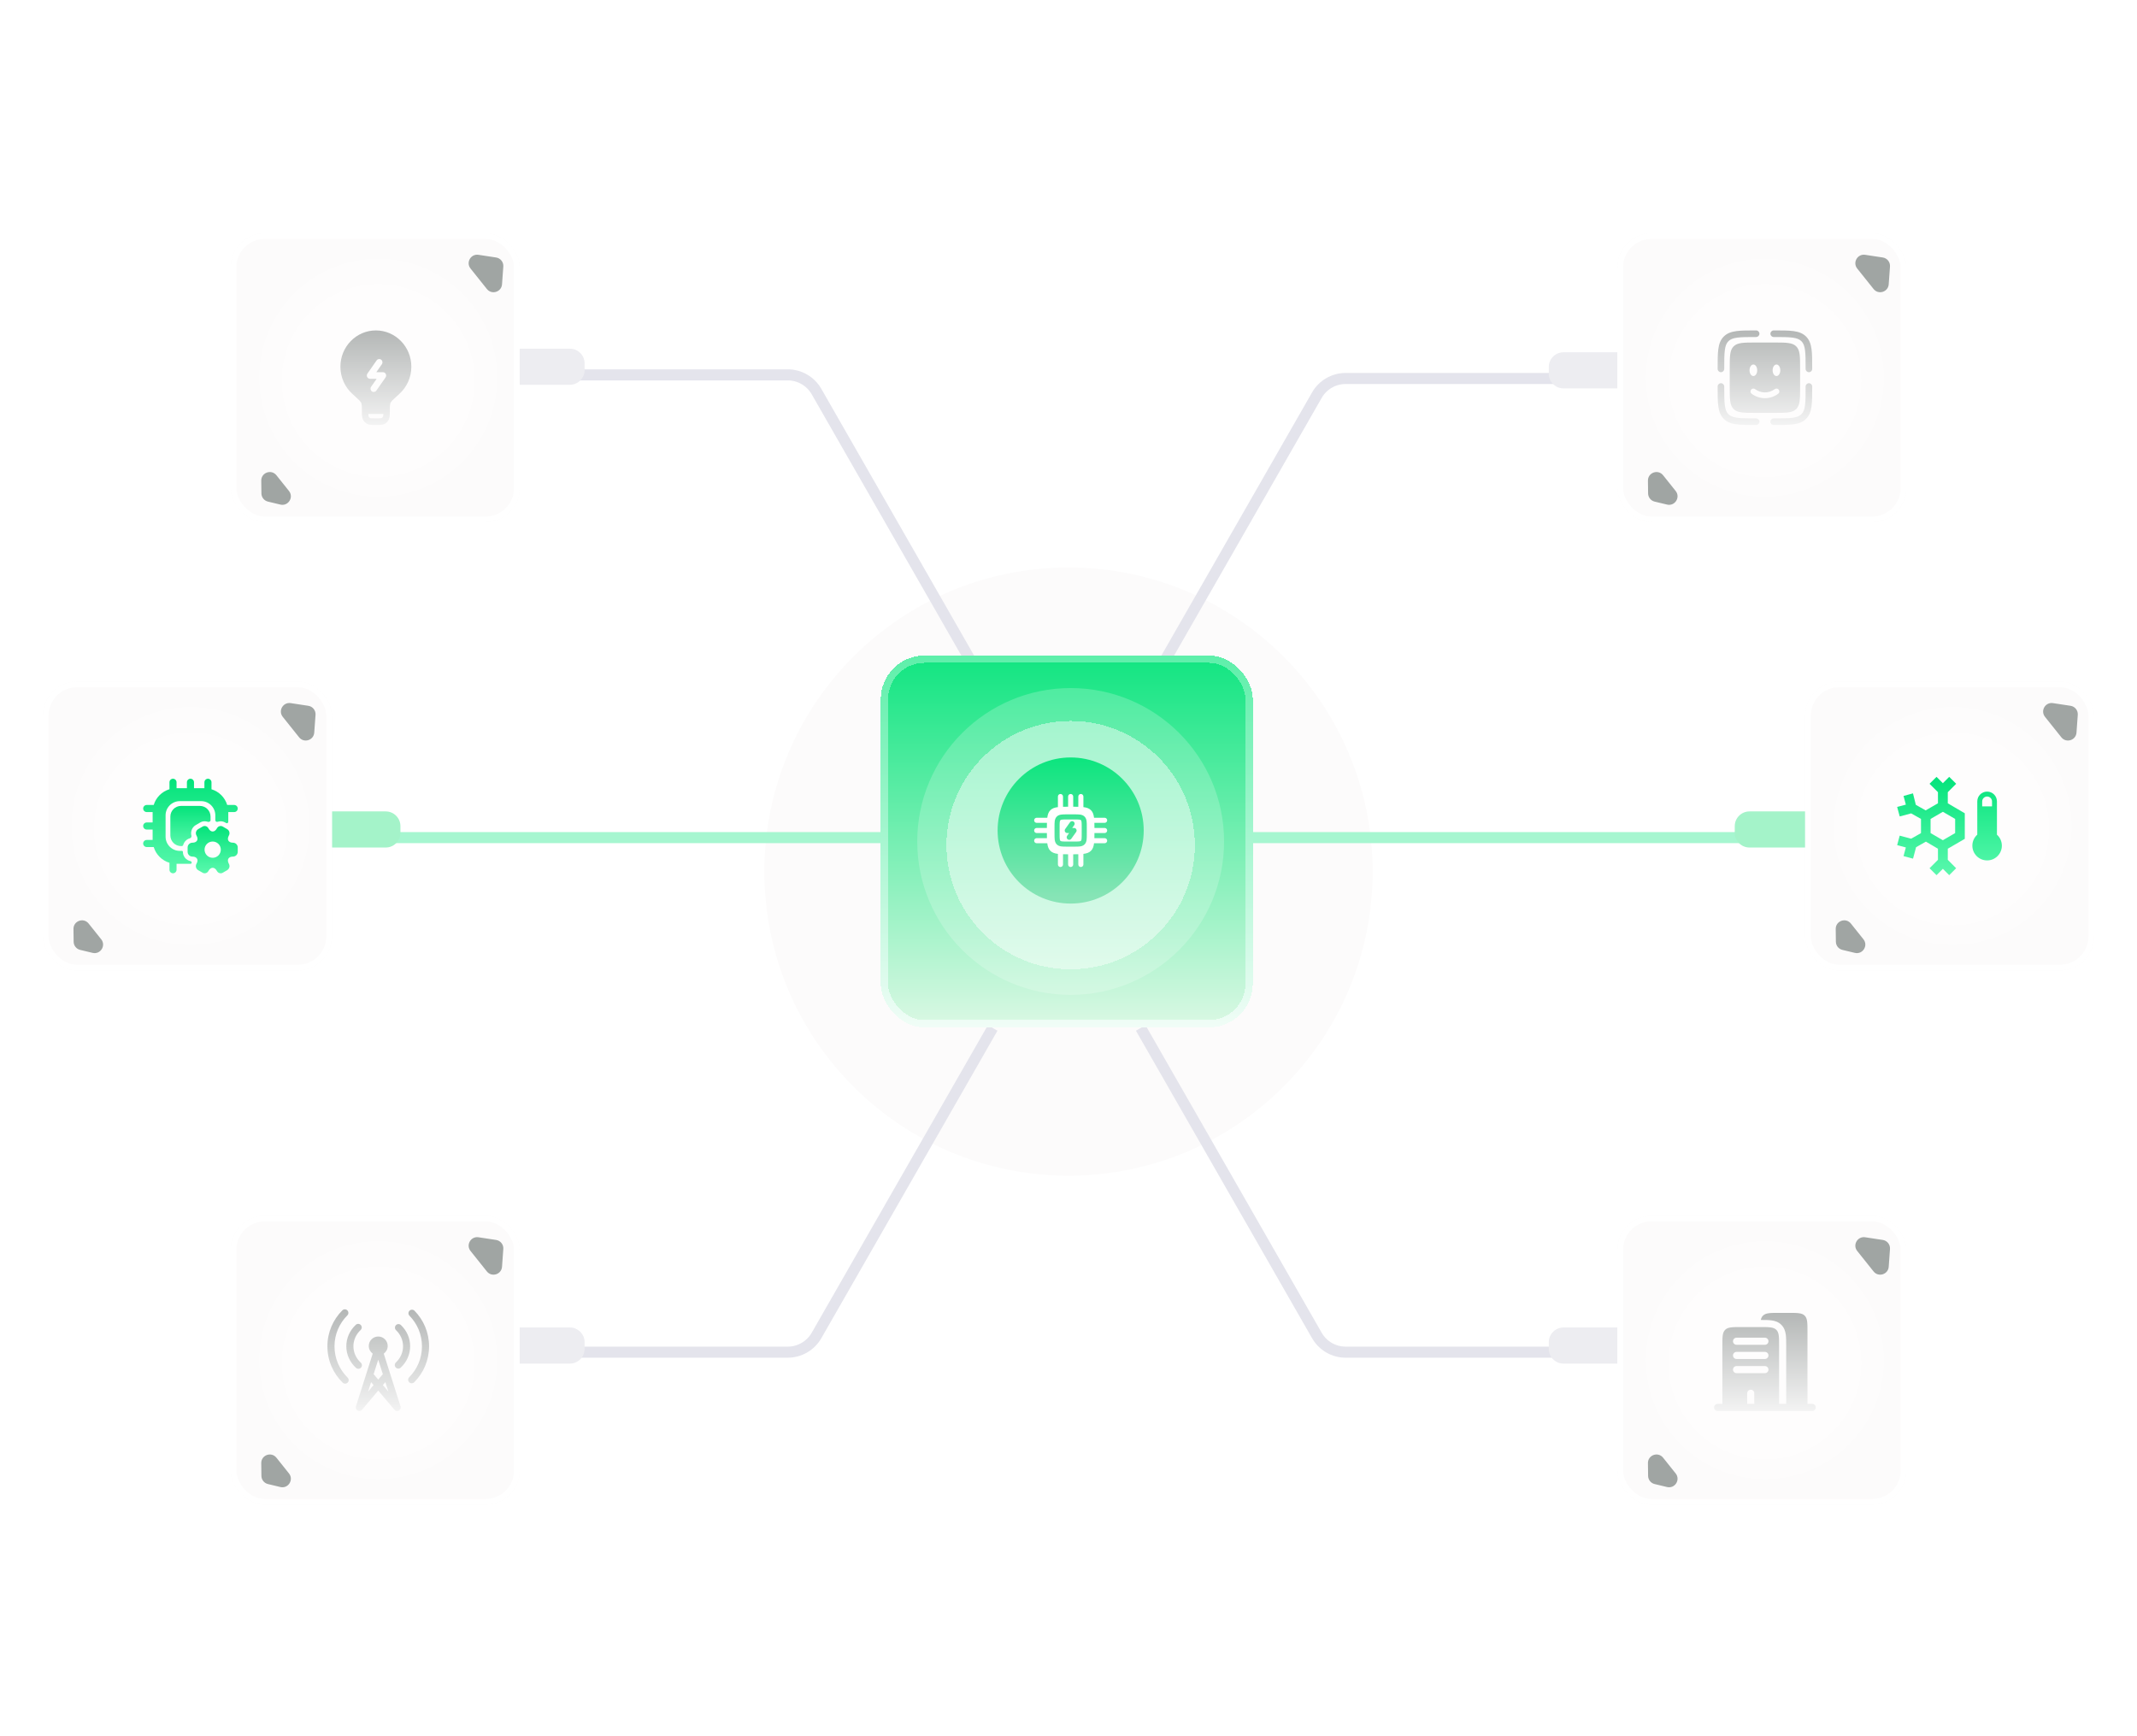 <svg width="448" height="364" viewBox="0 0 448 364" fill="none" xmlns="http://www.w3.org/2000/svg">
<g clip-path="url(#clip0_4175_4135)">
<rect width="448" height="364" fill="white"/>
<g filter="url(#filter0_di_4175_4135)">
<circle cx="224" cy="181.906" r="224" fill="white"/>
</g>
<g filter="url(#filter1_di_4175_4135)">
<circle cx="224" cy="181.906" r="174.892" fill="white"/>
</g>
<g filter="url(#filter2_di_4175_4135)">
<circle cx="224" cy="181.907" r="124.062" fill="white"/>
</g>
<g filter="url(#filter3_di_4175_4135)">
<circle cx="224" cy="181.906" r="63.754" fill="#FCFBFB"/>
</g>
<path d="M120.819 78.592L144.994 78.592L165.138 78.592C167.632 78.592 169.935 79.927 171.174 82.091L208.102 146.565" stroke="#E4E4EC" stroke-width="2.319"/>
<g filter="url(#filter4_di_4175_4135)">
<path d="M107.415 74.647H119.465C121.172 74.647 122.556 76.031 122.556 77.738V79.125C122.556 80.833 121.172 82.217 119.465 82.217H107.415V74.647Z" fill="#EDEDF1"/>
</g>
<path d="M82.209 175.607L106.385 175.607L130.561 175.607L185.769 175.607" stroke="#A6F6D0" stroke-width="2.319"/>
<g filter="url(#filter5_di_4175_4135)">
<path d="M68.806 171.66H80.856C82.563 171.66 83.947 173.044 83.947 174.752V176.139C83.947 177.846 82.563 179.231 80.856 179.231H68.806V171.66Z" fill="#A4F3C9"/>
</g>
<path d="M365.412 175.607L341.237 175.607L317.061 175.607L261.852 175.607" stroke="#A6F6D0" stroke-width="2.319"/>
<g filter="url(#filter6_di_4175_4135)">
<path d="M378.815 171.66H366.766C365.058 171.66 363.674 173.044 363.674 174.752V176.139C363.674 177.846 365.058 179.231 366.766 179.231H378.815V171.66Z" fill="#A4F3C9"/>
</g>
<path d="M120.819 283.484L144.994 283.484L165.138 283.484C167.632 283.484 169.935 282.149 171.174 279.985L208.102 215.511" stroke="#E4E4EC" stroke-width="2.319"/>
<g filter="url(#filter7_di_4175_4135)">
<path d="M107.415 287.43H119.465C121.172 287.43 122.556 286.046 122.556 284.338V282.951C122.556 281.243 121.172 279.859 119.465 279.859H107.415V287.43Z" fill="#EDEDF1"/>
</g>
<path d="M326.425 79.348L302.249 79.348L282.105 79.348C279.611 79.348 277.308 80.683 276.069 82.847L239.141 147.321" stroke="#E4E4EC" stroke-width="2.319"/>
<g filter="url(#filter8_di_4175_4135)">
<path d="M339.827 75.402H327.778C326.071 75.402 324.687 76.787 324.687 78.494V79.881C324.687 81.589 326.071 82.973 327.778 82.973H339.827V75.402Z" fill="#EDEDF1"/>
</g>
<path d="M326.425 283.484L302.249 283.484L282.105 283.484C279.611 283.484 277.308 282.149 276.069 279.985L239.141 215.511" stroke="#E4E4EC" stroke-width="2.319"/>
<g filter="url(#filter9_di_4175_4135)">
<path d="M339.827 287.43H327.778C326.071 287.43 324.687 286.046 324.687 284.338V282.951C324.687 281.243 326.071 279.859 327.778 279.859H339.827V287.43Z" fill="#EDEDF1"/>
</g>
<g filter="url(#filter10_di_4175_4135)">
<g clip-path="url(#clip1_4175_4135)">
<rect x="48.366" y="48.906" width="60.587" height="60.563" rx="7.137" fill="#FCFBFB"/>
<circle cx="79.294" cy="79.189" r="24.98" fill="white" fill-opacity="0.2"/>
<g filter="url(#filter11_di_4175_4135)">
<circle cx="79.293" cy="79.189" r="20.222" fill="white" fill-opacity="0.44" shape-rendering="crispEdges"/>
</g>
<path fill-rule="evenodd" clip-rule="evenodd" d="M78.798 69.275C74.692 69.275 71.363 72.681 71.363 76.883C71.363 79.135 72.321 81.16 73.84 82.552C74.346 83.016 74.721 83.359 74.987 83.609C75.12 83.734 75.222 83.831 75.297 83.906C75.334 83.943 75.363 83.972 75.384 83.995C75.395 84.007 75.403 84.015 75.408 84.022C75.414 84.028 75.417 84.032 75.417 84.032C75.651 84.328 75.702 84.404 75.732 84.473C75.762 84.543 75.784 84.632 75.843 85.008C75.867 85.157 75.869 85.411 75.869 86.104L75.869 86.133C75.869 86.539 75.869 86.889 75.894 87.176C75.921 87.479 75.981 87.78 76.141 88.063C76.319 88.379 76.575 88.641 76.883 88.823C77.159 88.986 77.453 89.047 77.75 89.075C78.03 89.101 78.372 89.101 78.769 89.101H78.827C79.223 89.101 79.565 89.101 79.845 89.075C80.142 89.047 80.436 88.986 80.713 88.823C81.021 88.641 81.277 88.379 81.455 88.063C81.615 87.78 81.674 87.479 81.701 87.176C81.726 86.889 81.726 86.539 81.726 86.133V86.104C81.726 85.411 81.729 85.157 81.752 85.008C81.811 84.632 81.833 84.543 81.863 84.473C81.893 84.404 81.944 84.328 82.179 84.032C82.179 84.032 82.181 84.029 82.187 84.022C82.193 84.015 82.201 84.007 82.211 83.995C82.233 83.972 82.261 83.943 82.299 83.906C82.374 83.831 82.475 83.734 82.608 83.609C82.874 83.359 83.249 83.016 83.755 82.552C85.275 81.16 86.232 79.135 86.232 76.883C86.232 72.681 82.904 69.275 78.798 69.275ZM80.369 86.795H77.226C77.229 86.891 77.234 86.975 77.24 87.051C77.259 87.259 77.29 87.334 77.311 87.372C77.371 87.477 77.456 87.564 77.558 87.625C77.595 87.647 77.669 87.678 77.872 87.697C78.084 87.717 78.364 87.718 78.798 87.718C79.231 87.718 79.511 87.717 79.723 87.697C79.926 87.678 80 87.647 80.037 87.625C80.139 87.564 80.225 87.477 80.284 87.372C80.305 87.334 80.336 87.259 80.355 87.051C80.361 86.975 80.366 86.891 80.369 86.795ZM79.898 75.398C80.202 75.62 80.272 76.052 80.055 76.363L78.888 78.035H80.278C80.531 78.035 80.763 78.18 80.879 78.41C80.995 78.641 80.975 78.918 80.828 79.129L78.897 81.895C78.68 82.206 78.258 82.278 77.954 82.056C77.65 81.834 77.58 81.402 77.797 81.091L78.965 79.418H77.575C77.321 79.418 77.089 79.274 76.974 79.043C76.858 78.813 76.877 78.536 77.025 78.325L78.956 75.559C79.172 75.248 79.595 75.176 79.898 75.398Z" fill="url(#paint0_linear_4175_4135)"/>
<g filter="url(#filter12_f_4175_4135)">
<path d="M104.002 53.984C104.923 54.123 105.581 54.948 105.514 55.876L105.244 59.606C105.127 61.225 103.084 61.859 102.07 60.591L98.643 56.3C97.63 55.031 98.7 53.178 100.305 53.422L104.002 53.984Z" fill="#A0A5A3"/>
</g>
<g filter="url(#filter13_f_4175_4135)">
<path d="M54.803 103.447C54.813 104.264 55.377 104.97 56.171 105.161L58.772 105.784C60.424 106.179 61.642 104.262 60.582 102.935L57.948 99.638C56.888 98.311 54.749 99.075 54.77 100.773L54.803 103.447Z" fill="#A0A5A3"/>
</g>
</g>
<rect x="48.961" y="49.501" width="59.397" height="59.374" rx="6.542" stroke="white" stroke-width="1.19"/>
</g>
<g filter="url(#filter14_di_4175_4135)">
<g clip-path="url(#clip2_4175_4135)">
<rect x="9" y="142.893" width="60.587" height="60.563" rx="7.137" fill="#FCFBFB"/>
<circle cx="39.927" cy="173.175" r="24.98" fill="white" fill-opacity="0.2"/>
<g filter="url(#filter15_di_4175_4135)">
<circle cx="39.927" cy="173.175" r="20.222" fill="white" fill-opacity="0.44" shape-rendering="crispEdges"/>
</g>
<path d="M32.086 169.288C32.036 169.586 31.997 169.883 31.997 170.2C31.997 169.893 32.036 169.586 32.086 169.288ZM31.997 176.148C31.997 176.465 32.036 176.763 32.086 177.06C32.036 176.763 31.997 176.455 31.997 176.148ZM36.051 181.015C36.339 181.065 36.646 181.104 36.953 181.104C36.646 181.104 36.348 181.065 36.051 181.015ZM36.051 165.333C36.348 165.284 36.646 165.244 36.953 165.244C36.646 165.244 36.339 165.284 36.051 165.333ZM43.813 165.333C43.515 165.284 43.218 165.244 42.901 165.244C43.208 165.244 43.515 165.284 43.813 165.333ZM47.768 169.288C47.817 169.586 47.857 169.893 47.857 170.2C47.857 169.883 47.817 169.586 47.768 169.288Z" fill="url(#paint1_linear_4175_4135)"/>
<path d="M49.839 169.507C49.839 169.923 49.512 170.25 49.096 170.25H47.857V172.299C47.857 172.529 47.608 172.672 47.409 172.556L47.212 172.441C46.786 172.193 46.291 172.114 45.815 172.243C45.758 172.256 45.702 172.272 45.648 172.291C45.42 172.369 45.141 172.219 45.141 171.979V170.934C45.141 169.298 43.803 167.96 42.167 167.96H37.687C36.051 167.96 34.713 169.298 34.713 170.934V175.415C34.713 177.05 36.051 178.388 37.687 178.388H38.133C38.248 178.388 38.341 178.482 38.341 178.597C38.341 179.552 39.033 180.355 39.944 180.539C40.115 180.574 40.231 180.779 40.175 180.944C40.142 181.039 40.056 181.104 39.956 181.104H37.013V182.343C37.013 182.75 36.675 183.087 36.269 183.087C35.853 183.087 35.526 182.75 35.526 182.343V180.886C33.94 180.401 32.7 179.162 32.225 177.585H30.758C30.351 177.585 30.014 177.248 30.014 176.842C30.014 176.426 30.351 176.099 30.758 176.099H31.997V173.918H30.758C30.351 173.918 30.014 173.581 30.014 173.174C30.014 172.758 30.351 172.431 30.758 172.431H31.997V170.25H30.758C30.351 170.25 30.014 169.923 30.014 169.507C30.014 169.1 30.351 168.763 30.758 168.763H32.225C32.7 167.187 33.94 165.948 35.526 165.462V164.005C35.526 163.599 35.853 163.262 36.269 163.262C36.675 163.262 37.013 163.599 37.013 164.005V165.244H39.183V164.005C39.183 163.599 39.52 163.262 39.927 163.262C40.333 163.262 40.67 163.599 40.67 164.005V165.244H42.851V164.005C42.851 163.599 43.188 163.262 43.594 163.262C44.001 163.262 44.338 163.599 44.338 164.005V165.472C45.914 165.948 47.153 167.187 47.629 168.763H49.096C49.512 168.763 49.839 169.1 49.839 169.507Z" fill="url(#paint2_linear_4175_4135)"/>
<path d="M48.838 176.674C48.164 176.674 47.778 176.337 47.778 175.842C47.778 175.644 47.837 175.416 47.976 175.178C48.253 174.702 48.085 174.087 47.609 173.82L46.707 173.294C46.291 173.046 45.755 173.195 45.508 173.611L45.448 173.711C44.972 174.533 44.199 174.533 43.723 173.711L43.664 173.611C43.426 173.195 42.881 173.046 42.474 173.294L41.562 173.82C41.245 173.998 41.057 174.335 41.057 174.682C41.057 174.851 41.106 175.019 41.196 175.178C41.334 175.416 41.404 175.644 41.404 175.842C41.404 176.337 41.007 176.674 40.333 176.674C39.788 176.674 39.332 177.121 39.332 177.666V178.598C39.332 179.143 39.788 179.589 40.333 179.589C41.007 179.589 41.404 179.926 41.404 180.421C41.404 180.62 41.334 180.848 41.196 181.086C40.918 181.561 41.087 182.176 41.562 182.444L42.474 182.969C42.881 183.217 43.426 183.068 43.664 182.652L43.723 182.553C44.199 181.73 44.972 181.73 45.448 182.553L45.508 182.652C45.755 183.068 46.291 183.217 46.707 182.969L47.609 182.444C47.926 182.265 48.115 181.928 48.115 181.581C48.115 181.413 48.065 181.244 47.976 181.086C47.837 180.848 47.778 180.62 47.778 180.421C47.778 179.926 48.164 179.589 48.838 179.589C49.393 179.589 49.839 179.143 49.839 178.598V177.666C49.839 177.121 49.393 176.674 48.838 176.674ZM44.586 179.837C43.644 179.837 42.881 179.073 42.881 178.132C42.881 177.19 43.644 176.427 44.586 176.427C45.527 176.427 46.291 177.19 46.291 178.132C46.291 179.073 45.527 179.837 44.586 179.837Z" fill="url(#paint3_linear_4175_4135)"/>
<path d="M44.14 171.211V171.963C44.14 172.225 43.8 172.383 43.553 172.295C43.496 172.274 43.437 172.257 43.376 172.242C42.881 172.113 42.385 172.183 41.979 172.43L41.077 172.956C40.452 173.303 40.066 173.967 40.066 174.681C40.066 174.853 40.087 175.029 40.132 175.201C40.191 175.424 40.039 175.69 39.817 175.75C39.14 175.932 38.603 176.462 38.414 177.135C38.374 177.277 38.251 177.387 38.103 177.387H37.964C36.715 177.387 35.714 176.385 35.714 175.136V171.211C35.714 169.962 36.715 168.961 37.964 168.961H41.889C43.139 168.961 44.14 169.962 44.14 171.211Z" fill="url(#paint4_linear_4175_4135)"/>
<g filter="url(#filter16_f_4175_4135)">
<path d="M64.636 147.972C65.557 148.112 66.215 148.936 66.148 149.865L65.878 153.594C65.761 155.213 63.718 155.848 62.705 154.579L59.277 150.288C58.264 149.019 59.334 147.167 60.94 147.41L64.636 147.972Z" fill="#A0A5A3"/>
</g>
<g filter="url(#filter17_f_4175_4135)">
<path d="M15.437 197.434C15.447 198.251 16.01 198.957 16.805 199.147L19.406 199.77C21.058 200.166 22.276 198.248 21.216 196.921L18.582 193.624C17.522 192.297 15.383 193.061 15.404 194.759L15.437 197.434Z" fill="#A0A5A3"/>
</g>
</g>
<rect x="9.595" y="143.487" width="59.397" height="59.374" rx="6.542" stroke="white" stroke-width="1.19"/>
</g>
<g filter="url(#filter18_di_4175_4135)">
<g clip-path="url(#clip3_4175_4135)">
<rect x="378.437" y="142.893" width="60.563" height="60.563" rx="7.137" fill="#FCFBFB"/>
<circle cx="409.364" cy="173.175" r="24.98" fill="white" fill-opacity="0.2"/>
<g filter="url(#filter19_di_4175_4135)">
<circle cx="409.363" cy="173.175" r="20.222" fill="white" fill-opacity="0.44" shape-rendering="crispEdges"/>
</g>
<path d="M411.898 170.505L408.333 168.413V166.084L410.095 164.322L408.632 162.869L407.302 164.199L405.973 162.869L404.509 164.322L406.272 166.084V168.413L403.695 169.897L401.634 168.733L401.037 166.332L399.058 166.868L399.542 168.692L397.718 169.176L398.254 171.165L400.655 170.526L402.716 171.69V174.669L400.655 175.833L398.254 175.194L397.718 177.183L399.542 177.667L399.058 179.481L401.047 180.017L401.686 177.616L403.747 176.451L406.272 177.935V180.264L404.509 182.026L405.973 183.479L407.302 182.15L408.632 183.479L410.085 182.026L408.333 180.264V177.935L411.898 175.864M404.726 171.69L407.302 170.196L409.878 171.69V174.658L407.302 176.152L404.726 174.658M416.577 165.961C415.433 165.961 414.516 166.878 414.516 168.022V174.988C413.856 175.575 413.485 176.42 413.485 177.296C413.485 179.007 414.866 180.388 416.577 180.388C418.287 180.388 419.668 179.007 419.668 177.296C419.668 176.42 419.297 175.575 418.638 174.998V168.022C418.638 166.878 417.721 165.961 416.577 165.961ZM416.577 166.991C417.144 166.991 417.607 167.455 417.607 168.022V169.052H415.546V168.022C415.546 167.455 416.01 166.991 416.577 166.991Z" fill="url(#paint5_linear_4175_4135)"/>
<g filter="url(#filter20_f_4175_4135)">
<path d="M434.073 147.972C434.993 148.112 435.651 148.936 435.584 149.865L435.315 153.594C435.198 155.213 433.154 155.848 432.141 154.579L428.714 150.288C427.701 149.019 428.771 147.167 430.376 147.41L434.073 147.972Z" fill="#A0A5A3"/>
</g>
<g filter="url(#filter21_f_4175_4135)">
<path d="M384.873 197.434C384.883 198.251 385.447 198.957 386.242 199.147L388.843 199.77C390.494 200.166 391.712 198.248 390.652 196.921L388.019 193.624C386.959 192.297 384.82 193.061 384.84 194.759L384.873 197.434Z" fill="#A0A5A3"/>
</g>
</g>
<rect x="379.031" y="143.487" width="59.374" height="59.374" rx="6.542" stroke="white" stroke-width="1.19"/>
</g>
<g filter="url(#filter22_di_4175_4135)">
<g clip-path="url(#clip4_4175_4135)">
<rect x="339.071" y="48.906" width="60.563" height="60.563" rx="7.137" fill="#FCFBFB"/>
<circle cx="369.998" cy="79.189" r="24.98" fill="white" fill-opacity="0.2"/>
<g filter="url(#filter23_di_4175_4135)">
<circle cx="369.997" cy="79.189" r="20.222" fill="white" fill-opacity="0.44" shape-rendering="crispEdges"/>
</g>
<path fill-rule="evenodd" clip-rule="evenodd" d="M379.218 80.341C379.6 80.341 379.91 80.65 379.91 81.032V81.084C379.91 82.779 379.91 84.121 379.769 85.172C379.623 86.253 379.317 87.128 378.627 87.818C377.937 88.508 377.062 88.814 375.981 88.959C374.93 89.101 373.588 89.101 371.894 89.101H371.842C371.46 89.101 371.15 88.791 371.15 88.409C371.15 88.027 371.46 87.718 371.842 87.718C373.6 87.718 374.849 87.716 375.797 87.589C376.724 87.464 377.259 87.23 377.649 86.84C378.039 86.45 378.273 85.915 378.398 84.987C378.525 84.04 378.527 82.79 378.527 81.032C378.527 80.65 378.836 80.341 379.218 80.341Z" fill="url(#paint6_linear_4175_4135)"/>
<path fill-rule="evenodd" clip-rule="evenodd" d="M360.776 80.341C361.158 80.341 361.468 80.65 361.468 81.032C361.468 82.79 361.469 84.04 361.597 84.987C361.721 85.915 361.955 86.45 362.346 86.84C362.736 87.23 363.27 87.464 364.198 87.589C365.146 87.716 366.395 87.718 368.153 87.718C368.535 87.718 368.845 88.027 368.845 88.409C368.845 88.791 368.535 89.101 368.153 89.101H368.101C366.406 89.101 365.064 89.101 364.014 88.959C362.933 88.814 362.058 88.508 361.368 87.818C360.678 87.128 360.371 86.253 360.226 85.172C360.085 84.121 360.085 82.779 360.085 81.084C360.085 81.067 360.085 81.05 360.085 81.032C360.085 80.65 360.394 80.341 360.776 80.341Z" fill="url(#paint7_linear_4175_4135)"/>
<path fill-rule="evenodd" clip-rule="evenodd" d="M368.101 69.275L368.153 69.275C368.535 69.275 368.845 69.585 368.845 69.967C368.845 70.349 368.535 70.659 368.153 70.659C366.395 70.659 365.146 70.66 364.198 70.787C363.27 70.912 362.736 71.146 362.346 71.536C361.955 71.927 361.721 72.461 361.597 73.389C361.469 74.336 361.468 75.585 361.468 77.344C361.468 77.726 361.158 78.035 360.776 78.035C360.394 78.035 360.085 77.726 360.085 77.344L360.085 77.292C360.085 75.597 360.085 74.255 360.226 73.204C360.371 72.123 360.678 71.248 361.368 70.558C362.058 69.868 362.933 69.562 364.014 69.417C365.064 69.275 366.406 69.275 368.101 69.275Z" fill="url(#paint8_linear_4175_4135)"/>
<path fill-rule="evenodd" clip-rule="evenodd" d="M375.797 70.787C374.849 70.66 373.6 70.659 371.842 70.659C371.46 70.659 371.15 70.349 371.15 69.967C371.15 69.585 371.46 69.275 371.842 69.275C371.859 69.275 371.876 69.275 371.894 69.275C373.588 69.275 374.93 69.275 375.981 69.417C377.062 69.562 377.937 69.868 378.627 70.558C379.317 71.248 379.623 72.123 379.769 73.204C379.91 74.255 379.91 75.597 379.91 77.292V77.344C379.91 77.726 379.6 78.035 379.218 78.035C378.836 78.035 378.527 77.726 378.527 77.344C378.527 75.585 378.525 74.336 378.398 73.389C378.273 72.461 378.039 71.927 377.649 71.536C377.259 71.146 376.724 70.912 375.797 70.787Z" fill="url(#paint9_linear_4175_4135)"/>
<path fill-rule="evenodd" clip-rule="evenodd" d="M363.431 72.621C362.621 73.432 362.621 74.736 362.621 77.344V81.032C362.621 83.64 362.621 84.944 363.431 85.755C364.241 86.565 365.545 86.565 368.153 86.565H371.842C374.45 86.565 375.754 86.565 376.564 85.755C377.374 84.944 377.374 83.64 377.374 81.032V77.344C377.374 74.736 377.374 73.432 376.564 72.621C375.754 71.811 374.45 71.811 371.842 71.811H368.153C365.545 71.811 364.241 71.811 363.431 72.621ZM367.091 81.709C367.29 81.441 367.669 81.384 367.937 81.583C368.525 82.019 369.234 82.271 369.997 82.271C370.761 82.271 371.47 82.019 372.058 81.583C372.326 81.384 372.705 81.441 372.904 81.709C373.103 81.978 373.047 82.357 372.778 82.556C371.994 83.137 371.034 83.481 369.997 83.481C368.961 83.481 368.001 83.137 367.216 82.556C366.948 82.357 366.892 81.978 367.091 81.709ZM373.225 77.632C373.225 78.3 372.863 78.842 372.418 78.842C371.972 78.842 371.611 78.3 371.611 77.632C371.611 76.963 371.972 76.422 372.418 76.422C372.863 76.422 373.225 76.963 373.225 77.632ZM367.577 78.842C368.022 78.842 368.384 78.3 368.384 77.632C368.384 76.963 368.022 76.422 367.577 76.422C367.131 76.422 366.77 76.963 366.77 77.632C366.77 78.3 367.131 78.842 367.577 78.842Z" fill="url(#paint10_linear_4175_4135)"/>
<g filter="url(#filter24_f_4175_4135)">
<path d="M394.706 53.984C395.627 54.123 396.285 54.948 396.218 55.876L395.949 59.606C395.832 61.225 393.788 61.859 392.775 60.591L389.348 56.3C388.334 55.031 389.405 53.178 391.01 53.422L394.706 53.984Z" fill="#A0A5A3"/>
</g>
<g filter="url(#filter25_f_4175_4135)">
<path d="M345.507 103.447C345.517 104.264 346.081 104.97 346.875 105.161L349.476 105.784C351.128 106.179 352.346 104.262 351.286 102.935L348.652 99.638C347.593 98.311 345.453 99.075 345.474 100.773L345.507 103.447Z" fill="#A0A5A3"/>
</g>
</g>
<rect x="339.665" y="49.501" width="59.374" height="59.374" rx="6.542" stroke="white" stroke-width="1.19"/>
</g>
<g filter="url(#filter26_di_4175_4135)">
<rect x="184.634" y="137.428" width="78.005" height="77.975" rx="9.189" fill="url(#paint11_linear_4175_4135)" shape-rendering="crispEdges"/>
<rect x="185.4" y="138.193" width="76.474" height="76.444" rx="8.423" stroke="url(#paint12_linear_4175_4135)" stroke-width="1.532" shape-rendering="crispEdges"/>
<circle cx="224.453" cy="176.415" r="32.161" fill="white" fill-opacity="0.2"/>
<g filter="url(#filter27_di_4175_4135)">
<circle cx="224.453" cy="176.416" r="26.035" fill="white" fill-opacity="0.44" shape-rendering="crispEdges"/>
</g>
<g filter="url(#filter28_i_4175_4135)">
<path d="M209.138 176.415C209.138 167.956 215.995 161.1 224.453 161.1C232.911 161.1 239.768 167.956 239.768 176.415C239.768 184.873 232.911 191.73 224.453 191.73C215.995 191.73 209.138 184.873 209.138 176.415Z" fill="url(#paint13_linear_4175_4135)"/>
<path fill-rule="evenodd" clip-rule="evenodd" d="M222.64 174.133C222.408 174.164 222.335 174.214 222.295 174.255C222.254 174.295 222.204 174.368 222.172 174.6C222.139 174.847 222.138 175.182 222.138 175.701V177.126C222.138 177.644 222.139 177.98 222.172 178.227C222.204 178.459 222.254 178.531 222.295 178.572C222.335 178.613 222.408 178.663 222.64 178.694C222.887 178.727 223.222 178.728 223.741 178.728H225.165C225.684 178.728 226.02 178.727 226.267 178.694C226.498 178.663 226.571 178.613 226.612 178.572C226.652 178.531 226.703 178.459 226.734 178.227C226.767 177.98 226.768 177.644 226.768 177.126V175.701C226.768 175.182 226.767 174.847 226.734 174.6C226.703 174.368 226.652 174.295 226.612 174.255C226.571 174.214 226.498 174.164 226.267 174.133C226.02 174.099 225.684 174.098 225.165 174.098H223.741C223.222 174.098 222.887 174.099 222.64 174.133ZM225.193 175.299C225.365 175.059 225.309 174.726 225.069 174.554C224.829 174.383 224.495 174.438 224.324 174.678L223.306 176.103C223.19 176.266 223.174 176.48 223.266 176.658C223.357 176.836 223.541 176.948 223.741 176.948H224.127L223.713 177.528C223.542 177.768 223.597 178.101 223.837 178.273C224.077 178.444 224.411 178.389 224.583 178.149L225.6 176.724C225.717 176.561 225.732 176.347 225.641 176.169C225.549 175.991 225.366 175.879 225.165 175.879H224.779L225.193 175.299Z" fill="white"/>
<path fill-rule="evenodd" clip-rule="evenodd" d="M224.987 169.29C224.987 168.995 224.748 168.756 224.453 168.756C224.158 168.756 223.919 168.995 223.919 169.29V171.427C223.528 171.428 223.173 171.431 222.85 171.44L222.85 171.427V169.29C222.85 168.995 222.611 168.756 222.316 168.756C222.021 168.756 221.782 168.995 221.782 169.29V171.427C221.782 171.455 221.784 171.482 221.788 171.509C221.071 171.597 220.575 171.78 220.197 172.157C219.819 172.535 219.637 173.032 219.549 173.748C219.522 173.744 219.495 173.742 219.467 173.742H217.33C217.035 173.742 216.796 173.981 216.796 174.276C216.796 174.571 217.035 174.811 217.33 174.811H219.467L219.48 174.81C219.471 175.133 219.468 175.488 219.467 175.879L217.33 175.879C217.035 175.879 216.796 176.118 216.796 176.413C216.796 176.708 217.035 176.948 217.33 176.948H219.467C219.468 177.339 219.471 177.693 219.48 178.016L219.467 178.016H217.33C217.035 178.016 216.796 178.255 216.796 178.55C216.796 178.845 217.035 179.085 217.33 179.085H219.467C219.495 179.085 219.522 179.082 219.549 179.078C219.637 179.795 219.819 180.292 220.197 180.669C220.575 181.047 221.071 181.229 221.788 181.317C221.784 181.344 221.782 181.372 221.782 181.4V183.537C221.782 183.832 222.021 184.071 222.316 184.071C222.611 184.071 222.85 183.832 222.85 183.537V181.4L222.85 181.387C223.173 181.396 223.528 181.398 223.919 181.399L223.919 183.537C223.919 183.832 224.158 184.071 224.453 184.071C224.748 184.071 224.987 183.832 224.987 183.537V181.4C225.378 181.399 225.733 181.396 226.056 181.387L226.056 181.4V183.537C226.056 183.832 226.295 184.071 226.59 184.071C226.885 184.071 227.124 183.832 227.124 183.537V181.4C227.124 181.372 227.122 181.344 227.118 181.317C227.835 181.229 228.332 181.047 228.709 180.669C229.087 180.292 229.269 179.795 229.357 179.078C229.384 179.082 229.411 179.085 229.439 179.085H231.576C231.871 179.085 232.111 178.845 232.111 178.55C232.111 178.255 231.871 178.016 231.576 178.016H229.439L229.427 178.016C229.436 177.693 229.438 177.339 229.439 176.948L231.576 176.948C231.871 176.948 232.111 176.708 232.111 176.413C232.111 176.118 231.871 175.879 231.576 175.879H229.439C229.439 175.488 229.436 175.133 229.427 174.81L229.439 174.811H231.576C231.871 174.811 232.111 174.571 232.111 174.276C232.111 173.981 231.871 173.742 231.576 173.742H229.439C229.411 173.742 229.384 173.744 229.357 173.748C229.269 173.032 229.087 172.535 228.709 172.157C228.332 171.78 227.835 171.597 227.118 171.509C227.122 171.482 227.124 171.455 227.124 171.427V169.29C227.124 168.995 226.885 168.756 226.59 168.756C226.295 168.756 226.056 168.995 226.056 169.29V171.427L226.056 171.44C225.733 171.431 225.378 171.428 224.987 171.427V169.29ZM222.497 173.074C222.824 173.03 223.232 173.03 223.706 173.03H225.201C225.674 173.03 226.082 173.03 226.409 173.074C226.759 173.121 227.095 173.227 227.367 173.499C227.64 173.772 227.746 174.107 227.793 174.457C227.837 174.784 227.837 175.192 227.837 175.666V177.161C227.837 177.634 227.837 178.043 227.793 178.369C227.746 178.719 227.64 179.055 227.367 179.327C227.095 179.6 226.759 179.706 226.409 179.753C226.082 179.797 225.674 179.797 225.201 179.797H223.706C223.232 179.797 222.824 179.797 222.497 179.753C222.147 179.706 221.811 179.6 221.539 179.327C221.267 179.055 221.161 178.719 221.113 178.369C221.07 178.043 221.07 177.634 221.07 177.161V175.666C221.07 175.192 221.07 174.784 221.113 174.457C221.161 174.107 221.267 173.772 221.539 173.499C221.811 173.227 222.147 173.121 222.497 173.074Z" fill="white"/>
</g>
</g>
<g filter="url(#filter29_di_4175_4135)">
<g clip-path="url(#clip5_4175_4135)">
<rect x="48.366" y="254.879" width="60.587" height="60.563" rx="7.137" fill="#FCFBFB"/>
<circle cx="79.294" cy="285.161" r="24.98" fill="white" fill-opacity="0.2"/>
<g filter="url(#filter30_di_4175_4135)">
<circle cx="79.293" cy="285.161" r="20.222" fill="white" fill-opacity="0.44" shape-rendering="crispEdges"/>
</g>
<path d="M72.816 275.774C73.107 275.484 73.107 275.013 72.817 274.722C72.527 274.432 72.056 274.431 71.766 274.721C69.834 276.649 68.637 279.317 68.637 282.264C68.637 285.244 69.862 287.94 71.834 289.874C72.127 290.161 72.598 290.156 72.885 289.863C73.173 289.57 73.168 289.099 72.875 288.812C71.176 287.147 70.124 284.829 70.124 282.264C70.124 279.728 71.152 277.434 72.816 275.774Z" fill="url(#paint14_linear_4175_4135)"/>
<path d="M86.903 274.804C86.616 274.511 86.145 274.506 85.852 274.794C85.558 275.081 85.554 275.552 85.841 275.845C87.463 277.5 88.462 279.764 88.462 282.264C88.462 284.793 87.439 287.081 85.783 288.741C85.493 289.031 85.494 289.502 85.784 289.792C86.075 290.082 86.546 290.082 86.836 289.791C88.759 287.864 89.949 285.202 89.949 282.264C89.949 279.36 88.787 276.726 86.903 274.804Z" fill="url(#paint15_linear_4175_4135)"/>
<path d="M75.6 278.841C75.9 278.561 75.915 278.09 75.635 277.791C75.354 277.491 74.884 277.475 74.584 277.756C73.367 278.895 72.602 280.482 72.602 282.246C72.602 284.03 73.385 285.635 74.627 286.776C74.929 287.054 75.399 287.034 75.677 286.732C75.955 286.43 75.935 285.959 75.633 285.681C74.673 284.799 74.089 283.582 74.089 282.246C74.089 280.926 74.659 279.722 75.6 278.841Z" fill="url(#paint16_linear_4175_4135)"/>
<path d="M84.054 277.805C83.758 277.521 83.287 277.532 83.003 277.828C82.719 278.125 82.73 278.596 83.027 278.879C83.943 279.756 84.497 280.944 84.497 282.246C84.497 283.563 83.93 284.764 82.994 285.644C82.695 285.925 82.68 286.395 82.961 286.695C83.242 286.994 83.713 287.008 84.012 286.727C85.223 285.589 85.984 284.005 85.984 282.246C85.984 280.508 85.241 278.94 84.054 277.805Z" fill="url(#paint17_linear_4175_4135)"/>
<path fill-rule="evenodd" clip-rule="evenodd" d="M78.136 283.796C77.636 283.436 77.311 282.849 77.311 282.186C77.311 281.091 78.198 280.204 79.293 280.204C80.388 280.204 81.276 281.091 81.276 282.186C81.276 282.849 80.95 283.436 80.45 283.796L83.967 294.847C84.074 295.185 83.928 295.552 83.618 295.723C83.308 295.895 82.92 295.823 82.691 295.553L79.293 291.538L75.896 295.553C75.667 295.823 75.278 295.895 74.968 295.723C74.658 295.552 74.512 295.185 74.62 294.847L78.136 283.796ZM80.267 290.387L81.421 291.75L80.79 289.768L80.267 290.387ZM80.259 288.099C80.243 288.115 80.227 288.132 80.213 288.149L79.293 289.236L78.374 288.149C78.359 288.132 78.343 288.115 78.327 288.099L79.293 285.063L80.259 288.099ZM77.796 289.768L78.319 290.387L77.165 291.75L77.796 289.768Z" fill="url(#paint18_linear_4175_4135)"/>
<g filter="url(#filter31_f_4175_4135)">
<path d="M104.002 259.956C104.923 260.096 105.581 260.92 105.514 261.849L105.244 265.578C105.127 267.198 103.084 267.832 102.07 266.563L98.643 262.272C97.63 261.004 98.7 259.151 100.305 259.395L104.002 259.956Z" fill="#A0A5A3"/>
</g>
<g filter="url(#filter32_f_4175_4135)">
<path d="M54.803 309.42C54.813 310.237 55.377 310.943 56.171 311.133L58.772 311.756C60.424 312.152 61.642 310.235 60.582 308.908L57.948 305.61C56.888 304.283 54.749 305.047 54.77 306.746L54.803 309.42Z" fill="#A0A5A3"/>
</g>
</g>
<rect x="48.961" y="255.474" width="59.397" height="59.374" rx="6.542" stroke="white" stroke-width="1.19"/>
</g>
<g filter="url(#filter33_di_4175_4135)">
<g clip-path="url(#clip6_4175_4135)">
<rect x="339.071" y="254.879" width="60.563" height="60.563" rx="7.137" fill="#FCFBFB"/>
<circle cx="369.998" cy="285.161" r="24.98" fill="white" fill-opacity="0.2"/>
<g filter="url(#filter34_di_4175_4135)">
<circle cx="369.997" cy="285.161" r="20.222" fill="white" fill-opacity="0.44" shape-rendering="crispEdges"/>
</g>
<path fill-rule="evenodd" clip-rule="evenodd" d="M372.971 275.248H374.954C376.823 275.248 377.757 275.248 378.338 275.829C378.919 276.409 378.919 277.344 378.919 279.213V294.33H379.91C380.321 294.33 380.653 294.663 380.653 295.073C380.653 295.484 380.321 295.817 379.91 295.817H360.085C359.674 295.817 359.341 295.484 359.341 295.073C359.341 294.663 359.674 294.33 360.085 294.33H361.076V282.187C361.076 280.318 361.076 279.383 361.657 278.802C362.237 278.222 363.172 278.222 365.041 278.222H369.006C370.875 278.222 371.81 278.222 372.39 278.802C372.971 279.383 372.971 280.318 372.971 282.187V294.33H374.458V282.187L374.458 282.098C374.458 281.24 374.458 280.453 374.372 279.813C374.277 279.109 374.055 278.364 373.442 277.751C372.829 277.138 372.084 276.916 371.38 276.821C370.749 276.736 369.975 276.735 369.131 276.735C369.215 276.351 369.354 276.061 369.587 275.829C370.167 275.248 371.102 275.248 372.971 275.248ZM363.306 281.196C363.306 280.785 363.639 280.452 364.05 280.452H369.997C370.408 280.452 370.741 280.785 370.741 281.196C370.741 281.606 370.408 281.939 369.997 281.939H364.05C363.639 281.939 363.306 281.606 363.306 281.196ZM363.306 284.169C363.306 283.759 363.639 283.426 364.05 283.426H369.997C370.408 283.426 370.741 283.759 370.741 284.169C370.741 284.58 370.408 284.913 369.997 284.913H364.05C363.639 284.913 363.306 284.58 363.306 284.169ZM363.306 287.143C363.306 286.733 363.639 286.4 364.05 286.4H369.997C370.408 286.4 370.741 286.733 370.741 287.143C370.741 287.554 370.408 287.887 369.997 287.887H364.05C363.639 287.887 363.306 287.554 363.306 287.143ZM367.024 291.356C367.434 291.356 367.767 291.689 367.767 292.099V294.33H366.28V292.099C366.28 291.689 366.613 291.356 367.024 291.356Z" fill="url(#paint19_linear_4175_4135)"/>
<g filter="url(#filter35_f_4175_4135)">
<path d="M394.706 259.956C395.627 260.096 396.285 260.92 396.218 261.849L395.949 265.578C395.832 267.198 393.788 267.832 392.775 266.563L389.348 262.272C388.334 261.004 389.405 259.151 391.01 259.395L394.706 259.956Z" fill="#A0A5A3"/>
</g>
<g filter="url(#filter36_f_4175_4135)">
<path d="M345.507 309.42C345.517 310.237 346.081 310.943 346.875 311.133L349.476 311.756C351.128 312.152 352.346 310.235 351.286 308.908L348.652 305.61C347.593 304.283 345.453 305.047 345.474 306.746L345.507 309.42Z" fill="#A0A5A3"/>
</g>
</g>
<rect x="339.665" y="255.474" width="59.374" height="59.374" rx="6.542" stroke="white" stroke-width="1.19"/>
</g>
</g>
<defs>
<filter id="filter0_di_4175_4135" x="-10.692" y="-51.963" width="469.384" height="469.384" filterUnits="userSpaceOnUse" color-interpolation-filters="sRGB">
<feFlood flood-opacity="0" result="BackgroundImageFix"/>
<feColorMatrix in="SourceAlpha" type="matrix" values="0 0 0 0 0 0 0 0 0 0 0 0 0 0 0 0 0 0 127 0" result="hardAlpha"/>
<feOffset dy="0.822"/>
<feGaussianBlur stdDeviation="5.346"/>
<feComposite in2="hardAlpha" operator="out"/>
<feColorMatrix type="matrix" values="0 0 0 0 0 0 0 0 0 0 0 0 0 0 0 0 0 0 0.04 0"/>
<feBlend mode="normal" in2="BackgroundImageFix" result="effect1_dropShadow_4175_4135"/>
<feBlend mode="normal" in="SourceGraphic" in2="effect1_dropShadow_4175_4135" result="shape"/>
<feColorMatrix in="SourceAlpha" type="matrix" values="0 0 0 0 0 0 0 0 0 0 0 0 0 0 0 0 0 0 127 0" result="hardAlpha"/>
<feOffset/>
<feGaussianBlur stdDeviation="16.449"/>
<feComposite in2="hardAlpha" operator="arithmetic" k2="-1" k3="1"/>
<feColorMatrix type="matrix" values="0 0 0 0 0.125 0 0 0 0 0.918 0 0 0 0 0.545 0 0 0 0.16 0"/>
<feBlend mode="normal" in2="shape" result="effect2_innerShadow_4175_4135"/>
</filter>
<filter id="filter1_di_4175_4135" x="41.706" y="0.434" width="364.589" height="364.59" filterUnits="userSpaceOnUse" color-interpolation-filters="sRGB">
<feFlood flood-opacity="0" result="BackgroundImageFix"/>
<feColorMatrix in="SourceAlpha" type="matrix" values="0 0 0 0 0 0 0 0 0 0 0 0 0 0 0 0 0 0 127 0" result="hardAlpha"/>
<feOffset dy="0.822"/>
<feGaussianBlur stdDeviation="3.701"/>
<feComposite in2="hardAlpha" operator="out"/>
<feColorMatrix type="matrix" values="0 0 0 0 0 0 0 0 0 0 0 0 0 0 0 0 0 0 0.04 0"/>
<feBlend mode="normal" in2="BackgroundImageFix" result="effect1_dropShadow_4175_4135"/>
<feBlend mode="normal" in="SourceGraphic" in2="effect1_dropShadow_4175_4135" result="shape"/>
<feColorMatrix in="SourceAlpha" type="matrix" values="0 0 0 0 0 0 0 0 0 0 0 0 0 0 0 0 0 0 127 0" result="hardAlpha"/>
<feOffset/>
<feGaussianBlur stdDeviation="16.449"/>
<feComposite in2="hardAlpha" operator="arithmetic" k2="-1" k3="1"/>
<feColorMatrix type="matrix" values="0 0 0 0 0.125 0 0 0 0 0.918 0 0 0 0 0.545 0 0 0 0.16 0"/>
<feBlend mode="normal" in2="shape" result="effect2_innerShadow_4175_4135"/>
</filter>
<filter id="filter2_di_4175_4135" x="92.537" y="51.266" width="262.927" height="262.927" filterUnits="userSpaceOnUse" color-interpolation-filters="sRGB">
<feFlood flood-opacity="0" result="BackgroundImageFix"/>
<feColorMatrix in="SourceAlpha" type="matrix" values="0 0 0 0 0 0 0 0 0 0 0 0 0 0 0 0 0 0 127 0" result="hardAlpha"/>
<feOffset dy="0.822"/>
<feGaussianBlur stdDeviation="3.701"/>
<feComposite in2="hardAlpha" operator="out"/>
<feColorMatrix type="matrix" values="0 0 0 0 0 0 0 0 0 0 0 0 0 0 0 0 0 0 0.04 0"/>
<feBlend mode="normal" in2="BackgroundImageFix" result="effect1_dropShadow_4175_4135"/>
<feBlend mode="normal" in="SourceGraphic" in2="effect1_dropShadow_4175_4135" result="shape"/>
<feColorMatrix in="SourceAlpha" type="matrix" values="0 0 0 0 0 0 0 0 0 0 0 0 0 0 0 0 0 0 127 0" result="hardAlpha"/>
<feOffset/>
<feGaussianBlur stdDeviation="16.449"/>
<feComposite in2="hardAlpha" operator="arithmetic" k2="-1" k3="1"/>
<feColorMatrix type="matrix" values="0 0 0 0 0.125 0 0 0 0 0.918 0 0 0 0 0.545 0 0 0 0.16 0"/>
<feBlend mode="normal" in2="shape" result="effect2_innerShadow_4175_4135"/>
</filter>
<filter id="filter3_di_4175_4135" x="152.844" y="111.573" width="142.312" height="142.312" filterUnits="userSpaceOnUse" color-interpolation-filters="sRGB">
<feFlood flood-opacity="0" result="BackgroundImageFix"/>
<feColorMatrix in="SourceAlpha" type="matrix" values="0 0 0 0 0 0 0 0 0 0 0 0 0 0 0 0 0 0 127 0" result="hardAlpha"/>
<feOffset dy="0.822"/>
<feGaussianBlur stdDeviation="3.701"/>
<feComposite in2="hardAlpha" operator="out"/>
<feColorMatrix type="matrix" values="0 0 0 0 0 0 0 0 0 0 0 0 0 0 0 0 0 0 0.04 0"/>
<feBlend mode="normal" in2="BackgroundImageFix" result="effect1_dropShadow_4175_4135"/>
<feBlend mode="normal" in="SourceGraphic" in2="effect1_dropShadow_4175_4135" result="shape"/>
<feColorMatrix in="SourceAlpha" type="matrix" values="0 0 0 0 0 0 0 0 0 0 0 0 0 0 0 0 0 0 127 0" result="hardAlpha"/>
<feOffset/>
<feGaussianBlur stdDeviation="16.449"/>
<feComposite in2="hardAlpha" operator="arithmetic" k2="-1" k3="1"/>
<feColorMatrix type="matrix" values="0 0 0 0 0.125 0 0 0 0 0.918 0 0 0 0 0.545 0 0 0 0.16 0"/>
<feBlend mode="normal" in2="shape" result="effect2_innerShadow_4175_4135"/>
</filter>
<filter id="filter4_di_4175_4135" x="103.551" y="70.782" width="22.87" height="15.299" filterUnits="userSpaceOnUse" color-interpolation-filters="sRGB">
<feFlood flood-opacity="0" result="BackgroundImageFix"/>
<feColorMatrix in="SourceAlpha" type="matrix" values="0 0 0 0 0 0 0 0 0 0 0 0 0 0 0 0 0 0 127 0" result="hardAlpha"/>
<feOffset/>
<feGaussianBlur stdDeviation="1.932"/>
<feComposite in2="hardAlpha" operator="out"/>
<feColorMatrix type="matrix" values="0 0 0 0 0 0 0 0 0 0 0 0 0 0 0 0 0 0 0.08 0"/>
<feBlend mode="normal" in2="BackgroundImageFix" result="effect1_dropShadow_4175_4135"/>
<feBlend mode="normal" in="SourceGraphic" in2="effect1_dropShadow_4175_4135" result="shape"/>
<feColorMatrix in="SourceAlpha" type="matrix" values="0 0 0 0 0 0 0 0 0 0 0 0 0 0 0 0 0 0 127 0" result="hardAlpha"/>
<feOffset dy="-1.546"/>
<feGaussianBlur stdDeviation="0.773"/>
<feComposite in2="hardAlpha" operator="arithmetic" k2="-1" k3="1"/>
<feColorMatrix type="matrix" values="0 0 0 0 0 0 0 0 0 0 0 0 0 0 0 0 0 0 0.08 0"/>
<feBlend mode="normal" in2="shape" result="effect2_innerShadow_4175_4135"/>
</filter>
<filter id="filter5_di_4175_4135" x="64.942" y="167.796" width="22.87" height="15.299" filterUnits="userSpaceOnUse" color-interpolation-filters="sRGB">
<feFlood flood-opacity="0" result="BackgroundImageFix"/>
<feColorMatrix in="SourceAlpha" type="matrix" values="0 0 0 0 0 0 0 0 0 0 0 0 0 0 0 0 0 0 127 0" result="hardAlpha"/>
<feOffset/>
<feGaussianBlur stdDeviation="1.932"/>
<feComposite in2="hardAlpha" operator="out"/>
<feColorMatrix type="matrix" values="0 0 0 0 0 0 0 0 0 0 0 0 0 0 0 0 0 0 0.08 0"/>
<feBlend mode="normal" in2="BackgroundImageFix" result="effect1_dropShadow_4175_4135"/>
<feBlend mode="normal" in="SourceGraphic" in2="effect1_dropShadow_4175_4135" result="shape"/>
<feColorMatrix in="SourceAlpha" type="matrix" values="0 0 0 0 0 0 0 0 0 0 0 0 0 0 0 0 0 0 127 0" result="hardAlpha"/>
<feOffset dy="-1.546"/>
<feGaussianBlur stdDeviation="0.773"/>
<feComposite in2="hardAlpha" operator="arithmetic" k2="-1" k3="1"/>
<feColorMatrix type="matrix" values="0 0 0 0 0 0 0 0 0 0 0 0 0 0 0 0 0 0 0.08 0"/>
<feBlend mode="normal" in2="shape" result="effect2_innerShadow_4175_4135"/>
</filter>
<filter id="filter6_di_4175_4135" x="359.81" y="167.796" width="22.87" height="15.299" filterUnits="userSpaceOnUse" color-interpolation-filters="sRGB">
<feFlood flood-opacity="0" result="BackgroundImageFix"/>
<feColorMatrix in="SourceAlpha" type="matrix" values="0 0 0 0 0 0 0 0 0 0 0 0 0 0 0 0 0 0 127 0" result="hardAlpha"/>
<feOffset/>
<feGaussianBlur stdDeviation="1.932"/>
<feComposite in2="hardAlpha" operator="out"/>
<feColorMatrix type="matrix" values="0 0 0 0 0 0 0 0 0 0 0 0 0 0 0 0 0 0 0.08 0"/>
<feBlend mode="normal" in2="BackgroundImageFix" result="effect1_dropShadow_4175_4135"/>
<feBlend mode="normal" in="SourceGraphic" in2="effect1_dropShadow_4175_4135" result="shape"/>
<feColorMatrix in="SourceAlpha" type="matrix" values="0 0 0 0 0 0 0 0 0 0 0 0 0 0 0 0 0 0 127 0" result="hardAlpha"/>
<feOffset dy="-1.546"/>
<feGaussianBlur stdDeviation="0.773"/>
<feComposite in2="hardAlpha" operator="arithmetic" k2="-1" k3="1"/>
<feColorMatrix type="matrix" values="0 0 0 0 0 0 0 0 0 0 0 0 0 0 0 0 0 0 0.08 0"/>
<feBlend mode="normal" in2="shape" result="effect2_innerShadow_4175_4135"/>
</filter>
<filter id="filter7_di_4175_4135" x="103.551" y="275.995" width="22.87" height="15.299" filterUnits="userSpaceOnUse" color-interpolation-filters="sRGB">
<feFlood flood-opacity="0" result="BackgroundImageFix"/>
<feColorMatrix in="SourceAlpha" type="matrix" values="0 0 0 0 0 0 0 0 0 0 0 0 0 0 0 0 0 0 127 0" result="hardAlpha"/>
<feOffset/>
<feGaussianBlur stdDeviation="1.932"/>
<feComposite in2="hardAlpha" operator="out"/>
<feColorMatrix type="matrix" values="0 0 0 0 0 0 0 0 0 0 0 0 0 0 0 0 0 0 0.08 0"/>
<feBlend mode="normal" in2="BackgroundImageFix" result="effect1_dropShadow_4175_4135"/>
<feBlend mode="normal" in="SourceGraphic" in2="effect1_dropShadow_4175_4135" result="shape"/>
<feColorMatrix in="SourceAlpha" type="matrix" values="0 0 0 0 0 0 0 0 0 0 0 0 0 0 0 0 0 0 127 0" result="hardAlpha"/>
<feOffset dy="-1.546"/>
<feGaussianBlur stdDeviation="0.773"/>
<feComposite in2="hardAlpha" operator="arithmetic" k2="-1" k3="1"/>
<feColorMatrix type="matrix" values="0 0 0 0 0 0 0 0 0 0 0 0 0 0 0 0 0 0 0.08 0"/>
<feBlend mode="normal" in2="shape" result="effect2_innerShadow_4175_4135"/>
</filter>
<filter id="filter8_di_4175_4135" x="320.822" y="71.538" width="22.87" height="15.299" filterUnits="userSpaceOnUse" color-interpolation-filters="sRGB">
<feFlood flood-opacity="0" result="BackgroundImageFix"/>
<feColorMatrix in="SourceAlpha" type="matrix" values="0 0 0 0 0 0 0 0 0 0 0 0 0 0 0 0 0 0 127 0" result="hardAlpha"/>
<feOffset/>
<feGaussianBlur stdDeviation="1.932"/>
<feComposite in2="hardAlpha" operator="out"/>
<feColorMatrix type="matrix" values="0 0 0 0 0 0 0 0 0 0 0 0 0 0 0 0 0 0 0.08 0"/>
<feBlend mode="normal" in2="BackgroundImageFix" result="effect1_dropShadow_4175_4135"/>
<feBlend mode="normal" in="SourceGraphic" in2="effect1_dropShadow_4175_4135" result="shape"/>
<feColorMatrix in="SourceAlpha" type="matrix" values="0 0 0 0 0 0 0 0 0 0 0 0 0 0 0 0 0 0 127 0" result="hardAlpha"/>
<feOffset dy="-1.546"/>
<feGaussianBlur stdDeviation="0.773"/>
<feComposite in2="hardAlpha" operator="arithmetic" k2="-1" k3="1"/>
<feColorMatrix type="matrix" values="0 0 0 0 0 0 0 0 0 0 0 0 0 0 0 0 0 0 0.08 0"/>
<feBlend mode="normal" in2="shape" result="effect2_innerShadow_4175_4135"/>
</filter>
<filter id="filter9_di_4175_4135" x="320.822" y="275.995" width="22.87" height="15.299" filterUnits="userSpaceOnUse" color-interpolation-filters="sRGB">
<feFlood flood-opacity="0" result="BackgroundImageFix"/>
<feColorMatrix in="SourceAlpha" type="matrix" values="0 0 0 0 0 0 0 0 0 0 0 0 0 0 0 0 0 0 127 0" result="hardAlpha"/>
<feOffset/>
<feGaussianBlur stdDeviation="1.932"/>
<feComposite in2="hardAlpha" operator="out"/>
<feColorMatrix type="matrix" values="0 0 0 0 0 0 0 0 0 0 0 0 0 0 0 0 0 0 0.08 0"/>
<feBlend mode="normal" in2="BackgroundImageFix" result="effect1_dropShadow_4175_4135"/>
<feBlend mode="normal" in="SourceGraphic" in2="effect1_dropShadow_4175_4135" result="shape"/>
<feColorMatrix in="SourceAlpha" type="matrix" values="0 0 0 0 0 0 0 0 0 0 0 0 0 0 0 0 0 0 127 0" result="hardAlpha"/>
<feOffset dy="-1.546"/>
<feGaussianBlur stdDeviation="0.773"/>
<feComposite in2="hardAlpha" operator="arithmetic" k2="-1" k3="1"/>
<feColorMatrix type="matrix" values="0 0 0 0 0 0 0 0 0 0 0 0 0 0 0 0 0 0 0.08 0"/>
<feBlend mode="normal" in2="shape" result="effect2_innerShadow_4175_4135"/>
</filter>
<filter id="filter10_di_4175_4135" x="38.85" y="40.58" width="79.619" height="79.595" filterUnits="userSpaceOnUse" color-interpolation-filters="sRGB">
<feFlood flood-opacity="0" result="BackgroundImageFix"/>
<feColorMatrix in="SourceAlpha" type="matrix" values="0 0 0 0 0 0 0 0 0 0 0 0 0 0 0 0 0 0 127 0" result="hardAlpha"/>
<feOffset dy="1.19"/>
<feGaussianBlur stdDeviation="4.758"/>
<feComposite in2="hardAlpha" operator="out"/>
<feColorMatrix type="matrix" values="0 0 0 0 0 0 0 0 0 0 0 0 0 0 0 0 0 0 0.16 0"/>
<feBlend mode="normal" in2="BackgroundImageFix" result="effect1_dropShadow_4175_4135"/>
<feBlend mode="normal" in="SourceGraphic" in2="effect1_dropShadow_4175_4135" result="shape"/>
<feColorMatrix in="SourceAlpha" type="matrix" values="0 0 0 0 0 0 0 0 0 0 0 0 0 0 0 0 0 0 127 0" result="hardAlpha"/>
<feOffset dy="-1.19"/>
<feGaussianBlur stdDeviation="0.595"/>
<feComposite in2="hardAlpha" operator="arithmetic" k2="-1" k3="1"/>
<feColorMatrix type="matrix" values="0 0 0 0 1 0 0 0 0 1 0 0 0 0 1 0 0 0 0.5 0"/>
<feBlend mode="normal" in2="shape" result="effect2_innerShadow_4175_4135"/>
</filter>
<filter id="filter11_di_4175_4135" x="56.693" y="57.182" width="45.202" height="45.201" filterUnits="userSpaceOnUse" color-interpolation-filters="sRGB">
<feFlood flood-opacity="0" result="BackgroundImageFix"/>
<feColorMatrix in="SourceAlpha" type="matrix" values="0 0 0 0 0 0 0 0 0 0 0 0 0 0 0 0 0 0 127 0" result="hardAlpha"/>
<feOffset dy="0.595"/>
<feGaussianBlur stdDeviation="1.19"/>
<feComposite in2="hardAlpha" operator="out"/>
<feColorMatrix type="matrix" values="0 0 0 0 0 0 0 0 0 0 0 0 0 0 0 0 0 0 0.16 0"/>
<feBlend mode="normal" in2="BackgroundImageFix" result="effect1_dropShadow_4175_4135"/>
<feBlend mode="normal" in="SourceGraphic" in2="effect1_dropShadow_4175_4135" result="shape"/>
<feColorMatrix in="SourceAlpha" type="matrix" values="0 0 0 0 0 0 0 0 0 0 0 0 0 0 0 0 0 0 127 0" result="hardAlpha"/>
<feOffset/>
<feGaussianBlur stdDeviation="1.784"/>
<feComposite in2="hardAlpha" operator="arithmetic" k2="-1" k3="1"/>
<feColorMatrix type="matrix" values="0 0 0 0 0 0 0 0 0 0 0 0 0 0 0 0 0 0 0.12 0"/>
<feBlend mode="normal" in2="shape" result="effect2_innerShadow_4175_4135"/>
</filter>
<filter id="filter12_f_4175_4135" x="79.81" y="34.963" width="44.146" height="44.738" filterUnits="userSpaceOnUse" color-interpolation-filters="sRGB">
<feFlood flood-opacity="0" result="BackgroundImageFix"/>
<feBlend mode="normal" in="SourceGraphic" in2="BackgroundImageFix" result="shape"/>
<feGaussianBlur stdDeviation="9.219" result="effect1_foregroundBlur_4175_4135"/>
</filter>
<filter id="filter13_f_4175_4135" x="36.332" y="80.525" width="43.084" height="43.748" filterUnits="userSpaceOnUse" color-interpolation-filters="sRGB">
<feFlood flood-opacity="0" result="BackgroundImageFix"/>
<feBlend mode="normal" in="SourceGraphic" in2="BackgroundImageFix" result="shape"/>
<feGaussianBlur stdDeviation="9.219" result="effect1_foregroundBlur_4175_4135"/>
</filter>
<filter id="filter14_di_4175_4135" x="-0.516" y="134.566" width="79.619" height="79.595" filterUnits="userSpaceOnUse" color-interpolation-filters="sRGB">
<feFlood flood-opacity="0" result="BackgroundImageFix"/>
<feColorMatrix in="SourceAlpha" type="matrix" values="0 0 0 0 0 0 0 0 0 0 0 0 0 0 0 0 0 0 127 0" result="hardAlpha"/>
<feOffset dy="1.19"/>
<feGaussianBlur stdDeviation="4.758"/>
<feComposite in2="hardAlpha" operator="out"/>
<feColorMatrix type="matrix" values="0 0 0 0 0 0 0 0 0 0 0 0 0 0 0 0 0 0 0.16 0"/>
<feBlend mode="normal" in2="BackgroundImageFix" result="effect1_dropShadow_4175_4135"/>
<feBlend mode="normal" in="SourceGraphic" in2="effect1_dropShadow_4175_4135" result="shape"/>
<feColorMatrix in="SourceAlpha" type="matrix" values="0 0 0 0 0 0 0 0 0 0 0 0 0 0 0 0 0 0 127 0" result="hardAlpha"/>
<feOffset dy="-1.19"/>
<feGaussianBlur stdDeviation="0.595"/>
<feComposite in2="hardAlpha" operator="arithmetic" k2="-1" k3="1"/>
<feColorMatrix type="matrix" values="0 0 0 0 1 0 0 0 0 1 0 0 0 0 1 0 0 0 0.5 0"/>
<feBlend mode="normal" in2="shape" result="effect2_innerShadow_4175_4135"/>
</filter>
<filter id="filter15_di_4175_4135" x="17.326" y="151.169" width="45.202" height="45.201" filterUnits="userSpaceOnUse" color-interpolation-filters="sRGB">
<feFlood flood-opacity="0" result="BackgroundImageFix"/>
<feColorMatrix in="SourceAlpha" type="matrix" values="0 0 0 0 0 0 0 0 0 0 0 0 0 0 0 0 0 0 127 0" result="hardAlpha"/>
<feOffset dy="0.595"/>
<feGaussianBlur stdDeviation="1.19"/>
<feComposite in2="hardAlpha" operator="out"/>
<feColorMatrix type="matrix" values="0 0 0 0 0 0 0 0 0 0 0 0 0 0 0 0 0 0 0.16 0"/>
<feBlend mode="normal" in2="BackgroundImageFix" result="effect1_dropShadow_4175_4135"/>
<feBlend mode="normal" in="SourceGraphic" in2="effect1_dropShadow_4175_4135" result="shape"/>
<feColorMatrix in="SourceAlpha" type="matrix" values="0 0 0 0 0 0 0 0 0 0 0 0 0 0 0 0 0 0 127 0" result="hardAlpha"/>
<feOffset/>
<feGaussianBlur stdDeviation="1.784"/>
<feComposite in2="hardAlpha" operator="arithmetic" k2="-1" k3="1"/>
<feColorMatrix type="matrix" values="0 0 0 0 0 0 0 0 0 0 0 0 0 0 0 0 0 0 0.12 0"/>
<feBlend mode="normal" in2="shape" result="effect2_innerShadow_4175_4135"/>
</filter>
<filter id="filter16_f_4175_4135" x="40.444" y="128.951" width="44.146" height="44.738" filterUnits="userSpaceOnUse" color-interpolation-filters="sRGB">
<feFlood flood-opacity="0" result="BackgroundImageFix"/>
<feBlend mode="normal" in="SourceGraphic" in2="BackgroundImageFix" result="shape"/>
<feGaussianBlur stdDeviation="9.219" result="effect1_foregroundBlur_4175_4135"/>
</filter>
<filter id="filter17_f_4175_4135" x="-3.034" y="174.512" width="43.084" height="43.748" filterUnits="userSpaceOnUse" color-interpolation-filters="sRGB">
<feFlood flood-opacity="0" result="BackgroundImageFix"/>
<feBlend mode="normal" in="SourceGraphic" in2="BackgroundImageFix" result="shape"/>
<feGaussianBlur stdDeviation="9.219" result="effect1_foregroundBlur_4175_4135"/>
</filter>
<filter id="filter18_di_4175_4135" x="368.92" y="134.566" width="79.596" height="79.595" filterUnits="userSpaceOnUse" color-interpolation-filters="sRGB">
<feFlood flood-opacity="0" result="BackgroundImageFix"/>
<feColorMatrix in="SourceAlpha" type="matrix" values="0 0 0 0 0 0 0 0 0 0 0 0 0 0 0 0 0 0 127 0" result="hardAlpha"/>
<feOffset dy="1.19"/>
<feGaussianBlur stdDeviation="4.758"/>
<feComposite in2="hardAlpha" operator="out"/>
<feColorMatrix type="matrix" values="0 0 0 0 0 0 0 0 0 0 0 0 0 0 0 0 0 0 0.16 0"/>
<feBlend mode="normal" in2="BackgroundImageFix" result="effect1_dropShadow_4175_4135"/>
<feBlend mode="normal" in="SourceGraphic" in2="effect1_dropShadow_4175_4135" result="shape"/>
<feColorMatrix in="SourceAlpha" type="matrix" values="0 0 0 0 0 0 0 0 0 0 0 0 0 0 0 0 0 0 127 0" result="hardAlpha"/>
<feOffset dy="-1.19"/>
<feGaussianBlur stdDeviation="0.595"/>
<feComposite in2="hardAlpha" operator="arithmetic" k2="-1" k3="1"/>
<feColorMatrix type="matrix" values="0 0 0 0 1 0 0 0 0 1 0 0 0 0 1 0 0 0 0.5 0"/>
<feBlend mode="normal" in2="shape" result="effect2_innerShadow_4175_4135"/>
</filter>
<filter id="filter19_di_4175_4135" x="386.763" y="151.169" width="45.202" height="45.201" filterUnits="userSpaceOnUse" color-interpolation-filters="sRGB">
<feFlood flood-opacity="0" result="BackgroundImageFix"/>
<feColorMatrix in="SourceAlpha" type="matrix" values="0 0 0 0 0 0 0 0 0 0 0 0 0 0 0 0 0 0 127 0" result="hardAlpha"/>
<feOffset dy="0.595"/>
<feGaussianBlur stdDeviation="1.19"/>
<feComposite in2="hardAlpha" operator="out"/>
<feColorMatrix type="matrix" values="0 0 0 0 0 0 0 0 0 0 0 0 0 0 0 0 0 0 0.16 0"/>
<feBlend mode="normal" in2="BackgroundImageFix" result="effect1_dropShadow_4175_4135"/>
<feBlend mode="normal" in="SourceGraphic" in2="effect1_dropShadow_4175_4135" result="shape"/>
<feColorMatrix in="SourceAlpha" type="matrix" values="0 0 0 0 0 0 0 0 0 0 0 0 0 0 0 0 0 0 127 0" result="hardAlpha"/>
<feOffset/>
<feGaussianBlur stdDeviation="1.784"/>
<feComposite in2="hardAlpha" operator="arithmetic" k2="-1" k3="1"/>
<feColorMatrix type="matrix" values="0 0 0 0 0 0 0 0 0 0 0 0 0 0 0 0 0 0 0.12 0"/>
<feBlend mode="normal" in2="shape" result="effect2_innerShadow_4175_4135"/>
</filter>
<filter id="filter20_f_4175_4135" x="409.881" y="128.951" width="44.146" height="44.738" filterUnits="userSpaceOnUse" color-interpolation-filters="sRGB">
<feFlood flood-opacity="0" result="BackgroundImageFix"/>
<feBlend mode="normal" in="SourceGraphic" in2="BackgroundImageFix" result="shape"/>
<feGaussianBlur stdDeviation="9.219" result="effect1_foregroundBlur_4175_4135"/>
</filter>
<filter id="filter21_f_4175_4135" x="366.403" y="174.512" width="43.084" height="43.748" filterUnits="userSpaceOnUse" color-interpolation-filters="sRGB">
<feFlood flood-opacity="0" result="BackgroundImageFix"/>
<feBlend mode="normal" in="SourceGraphic" in2="BackgroundImageFix" result="shape"/>
<feGaussianBlur stdDeviation="9.219" result="effect1_foregroundBlur_4175_4135"/>
</filter>
<filter id="filter22_di_4175_4135" x="329.554" y="40.58" width="79.596" height="79.595" filterUnits="userSpaceOnUse" color-interpolation-filters="sRGB">
<feFlood flood-opacity="0" result="BackgroundImageFix"/>
<feColorMatrix in="SourceAlpha" type="matrix" values="0 0 0 0 0 0 0 0 0 0 0 0 0 0 0 0 0 0 127 0" result="hardAlpha"/>
<feOffset dy="1.19"/>
<feGaussianBlur stdDeviation="4.758"/>
<feComposite in2="hardAlpha" operator="out"/>
<feColorMatrix type="matrix" values="0 0 0 0 0 0 0 0 0 0 0 0 0 0 0 0 0 0 0.16 0"/>
<feBlend mode="normal" in2="BackgroundImageFix" result="effect1_dropShadow_4175_4135"/>
<feBlend mode="normal" in="SourceGraphic" in2="effect1_dropShadow_4175_4135" result="shape"/>
<feColorMatrix in="SourceAlpha" type="matrix" values="0 0 0 0 0 0 0 0 0 0 0 0 0 0 0 0 0 0 127 0" result="hardAlpha"/>
<feOffset dy="-1.19"/>
<feGaussianBlur stdDeviation="0.595"/>
<feComposite in2="hardAlpha" operator="arithmetic" k2="-1" k3="1"/>
<feColorMatrix type="matrix" values="0 0 0 0 1 0 0 0 0 1 0 0 0 0 1 0 0 0 0.5 0"/>
<feBlend mode="normal" in2="shape" result="effect2_innerShadow_4175_4135"/>
</filter>
<filter id="filter23_di_4175_4135" x="347.397" y="57.182" width="45.202" height="45.201" filterUnits="userSpaceOnUse" color-interpolation-filters="sRGB">
<feFlood flood-opacity="0" result="BackgroundImageFix"/>
<feColorMatrix in="SourceAlpha" type="matrix" values="0 0 0 0 0 0 0 0 0 0 0 0 0 0 0 0 0 0 127 0" result="hardAlpha"/>
<feOffset dy="0.595"/>
<feGaussianBlur stdDeviation="1.19"/>
<feComposite in2="hardAlpha" operator="out"/>
<feColorMatrix type="matrix" values="0 0 0 0 0 0 0 0 0 0 0 0 0 0 0 0 0 0 0.16 0"/>
<feBlend mode="normal" in2="BackgroundImageFix" result="effect1_dropShadow_4175_4135"/>
<feBlend mode="normal" in="SourceGraphic" in2="effect1_dropShadow_4175_4135" result="shape"/>
<feColorMatrix in="SourceAlpha" type="matrix" values="0 0 0 0 0 0 0 0 0 0 0 0 0 0 0 0 0 0 127 0" result="hardAlpha"/>
<feOffset/>
<feGaussianBlur stdDeviation="1.784"/>
<feComposite in2="hardAlpha" operator="arithmetic" k2="-1" k3="1"/>
<feColorMatrix type="matrix" values="0 0 0 0 0 0 0 0 0 0 0 0 0 0 0 0 0 0 0.12 0"/>
<feBlend mode="normal" in2="shape" result="effect2_innerShadow_4175_4135"/>
</filter>
<filter id="filter24_f_4175_4135" x="370.515" y="34.963" width="44.146" height="44.738" filterUnits="userSpaceOnUse" color-interpolation-filters="sRGB">
<feFlood flood-opacity="0" result="BackgroundImageFix"/>
<feBlend mode="normal" in="SourceGraphic" in2="BackgroundImageFix" result="shape"/>
<feGaussianBlur stdDeviation="9.219" result="effect1_foregroundBlur_4175_4135"/>
</filter>
<filter id="filter25_f_4175_4135" x="327.037" y="80.525" width="43.084" height="43.748" filterUnits="userSpaceOnUse" color-interpolation-filters="sRGB">
<feFlood flood-opacity="0" result="BackgroundImageFix"/>
<feBlend mode="normal" in="SourceGraphic" in2="BackgroundImageFix" result="shape"/>
<feGaussianBlur stdDeviation="9.219" result="effect1_foregroundBlur_4175_4135"/>
</filter>
<filter id="filter26_di_4175_4135" x="172.382" y="126.707" width="102.509" height="102.479" filterUnits="userSpaceOnUse" color-interpolation-filters="sRGB">
<feFlood flood-opacity="0" result="BackgroundImageFix"/>
<feColorMatrix in="SourceAlpha" type="matrix" values="0 0 0 0 0 0 0 0 0 0 0 0 0 0 0 0 0 0 127 0" result="hardAlpha"/>
<feOffset dy="1.532"/>
<feGaussianBlur stdDeviation="6.126"/>
<feComposite in2="hardAlpha" operator="out"/>
<feColorMatrix type="matrix" values="0 0 0 0 0 0 0 0 0 0 0 0 0 0 0 0 0 0 0.16 0"/>
<feBlend mode="normal" in2="BackgroundImageFix" result="effect1_dropShadow_4175_4135"/>
<feBlend mode="normal" in="SourceGraphic" in2="effect1_dropShadow_4175_4135" result="shape"/>
<feColorMatrix in="SourceAlpha" type="matrix" values="0 0 0 0 0 0 0 0 0 0 0 0 0 0 0 0 0 0 127 0" result="hardAlpha"/>
<feOffset dy="-1.532"/>
<feGaussianBlur stdDeviation="0.766"/>
<feComposite in2="hardAlpha" operator="arithmetic" k2="-1" k3="1"/>
<feColorMatrix type="matrix" values="0 0 0 0 1 0 0 0 0 1 0 0 0 0 1 0 0 0 0.5 0"/>
<feBlend mode="normal" in2="shape" result="effect2_innerShadow_4175_4135"/>
</filter>
<filter id="filter27_di_4175_4135" x="195.354" y="148.084" width="58.197" height="58.196" filterUnits="userSpaceOnUse" color-interpolation-filters="sRGB">
<feFlood flood-opacity="0" result="BackgroundImageFix"/>
<feColorMatrix in="SourceAlpha" type="matrix" values="0 0 0 0 0 0 0 0 0 0 0 0 0 0 0 0 0 0 127 0" result="hardAlpha"/>
<feOffset dy="0.766"/>
<feGaussianBlur stdDeviation="1.532"/>
<feComposite in2="hardAlpha" operator="out"/>
<feColorMatrix type="matrix" values="0 0 0 0 0 0 0 0 0 0 0 0 0 0 0 0 0 0 0.12 0"/>
<feBlend mode="normal" in2="BackgroundImageFix" result="effect1_dropShadow_4175_4135"/>
<feBlend mode="normal" in="SourceGraphic" in2="effect1_dropShadow_4175_4135" result="shape"/>
<feColorMatrix in="SourceAlpha" type="matrix" values="0 0 0 0 0 0 0 0 0 0 0 0 0 0 0 0 0 0 127 0" result="hardAlpha"/>
<feOffset/>
<feGaussianBlur stdDeviation="2.297"/>
<feComposite in2="hardAlpha" operator="arithmetic" k2="-1" k3="1"/>
<feColorMatrix type="matrix" values="0 0 0 0 0 0 0 0 0 0 0 0 0 0 0 0 0 0 0.12 0"/>
<feBlend mode="normal" in2="shape" result="effect2_innerShadow_4175_4135"/>
</filter>
<filter id="filter28_i_4175_4135" x="209.138" y="159.568" width="30.63" height="32.162" filterUnits="userSpaceOnUse" color-interpolation-filters="sRGB">
<feFlood flood-opacity="0" result="BackgroundImageFix"/>
<feBlend mode="normal" in="SourceGraphic" in2="BackgroundImageFix" result="shape"/>
<feColorMatrix in="SourceAlpha" type="matrix" values="0 0 0 0 0 0 0 0 0 0 0 0 0 0 0 0 0 0 127 0" result="hardAlpha"/>
<feOffset dy="-2.297"/>
<feGaussianBlur stdDeviation="0.766"/>
<feComposite in2="hardAlpha" operator="arithmetic" k2="-1" k3="1"/>
<feColorMatrix type="matrix" values="0 0 0 0 1 0 0 0 0 1 0 0 0 0 1 0 0 0 0.34 0"/>
<feBlend mode="normal" in2="shape" result="effect1_innerShadow_4175_4135"/>
</filter>
<filter id="filter29_di_4175_4135" x="38.85" y="246.552" width="79.619" height="79.595" filterUnits="userSpaceOnUse" color-interpolation-filters="sRGB">
<feFlood flood-opacity="0" result="BackgroundImageFix"/>
<feColorMatrix in="SourceAlpha" type="matrix" values="0 0 0 0 0 0 0 0 0 0 0 0 0 0 0 0 0 0 127 0" result="hardAlpha"/>
<feOffset dy="1.19"/>
<feGaussianBlur stdDeviation="4.758"/>
<feComposite in2="hardAlpha" operator="out"/>
<feColorMatrix type="matrix" values="0 0 0 0 0 0 0 0 0 0 0 0 0 0 0 0 0 0 0.16 0"/>
<feBlend mode="normal" in2="BackgroundImageFix" result="effect1_dropShadow_4175_4135"/>
<feBlend mode="normal" in="SourceGraphic" in2="effect1_dropShadow_4175_4135" result="shape"/>
<feColorMatrix in="SourceAlpha" type="matrix" values="0 0 0 0 0 0 0 0 0 0 0 0 0 0 0 0 0 0 127 0" result="hardAlpha"/>
<feOffset dy="-1.19"/>
<feGaussianBlur stdDeviation="0.595"/>
<feComposite in2="hardAlpha" operator="arithmetic" k2="-1" k3="1"/>
<feColorMatrix type="matrix" values="0 0 0 0 1 0 0 0 0 1 0 0 0 0 1 0 0 0 0.5 0"/>
<feBlend mode="normal" in2="shape" result="effect2_innerShadow_4175_4135"/>
</filter>
<filter id="filter30_di_4175_4135" x="56.693" y="263.155" width="45.202" height="45.201" filterUnits="userSpaceOnUse" color-interpolation-filters="sRGB">
<feFlood flood-opacity="0" result="BackgroundImageFix"/>
<feColorMatrix in="SourceAlpha" type="matrix" values="0 0 0 0 0 0 0 0 0 0 0 0 0 0 0 0 0 0 127 0" result="hardAlpha"/>
<feOffset dy="0.595"/>
<feGaussianBlur stdDeviation="1.19"/>
<feComposite in2="hardAlpha" operator="out"/>
<feColorMatrix type="matrix" values="0 0 0 0 0 0 0 0 0 0 0 0 0 0 0 0 0 0 0.16 0"/>
<feBlend mode="normal" in2="BackgroundImageFix" result="effect1_dropShadow_4175_4135"/>
<feBlend mode="normal" in="SourceGraphic" in2="effect1_dropShadow_4175_4135" result="shape"/>
<feColorMatrix in="SourceAlpha" type="matrix" values="0 0 0 0 0 0 0 0 0 0 0 0 0 0 0 0 0 0 127 0" result="hardAlpha"/>
<feOffset/>
<feGaussianBlur stdDeviation="1.784"/>
<feComposite in2="hardAlpha" operator="arithmetic" k2="-1" k3="1"/>
<feColorMatrix type="matrix" values="0 0 0 0 0 0 0 0 0 0 0 0 0 0 0 0 0 0 0.12 0"/>
<feBlend mode="normal" in2="shape" result="effect2_innerShadow_4175_4135"/>
</filter>
<filter id="filter31_f_4175_4135" x="79.81" y="240.936" width="44.146" height="44.738" filterUnits="userSpaceOnUse" color-interpolation-filters="sRGB">
<feFlood flood-opacity="0" result="BackgroundImageFix"/>
<feBlend mode="normal" in="SourceGraphic" in2="BackgroundImageFix" result="shape"/>
<feGaussianBlur stdDeviation="9.219" result="effect1_foregroundBlur_4175_4135"/>
</filter>
<filter id="filter32_f_4175_4135" x="36.332" y="286.498" width="43.084" height="43.748" filterUnits="userSpaceOnUse" color-interpolation-filters="sRGB">
<feFlood flood-opacity="0" result="BackgroundImageFix"/>
<feBlend mode="normal" in="SourceGraphic" in2="BackgroundImageFix" result="shape"/>
<feGaussianBlur stdDeviation="9.219" result="effect1_foregroundBlur_4175_4135"/>
</filter>
<filter id="filter33_di_4175_4135" x="329.554" y="246.552" width="79.596" height="79.595" filterUnits="userSpaceOnUse" color-interpolation-filters="sRGB">
<feFlood flood-opacity="0" result="BackgroundImageFix"/>
<feColorMatrix in="SourceAlpha" type="matrix" values="0 0 0 0 0 0 0 0 0 0 0 0 0 0 0 0 0 0 127 0" result="hardAlpha"/>
<feOffset dy="1.19"/>
<feGaussianBlur stdDeviation="4.758"/>
<feComposite in2="hardAlpha" operator="out"/>
<feColorMatrix type="matrix" values="0 0 0 0 0 0 0 0 0 0 0 0 0 0 0 0 0 0 0.16 0"/>
<feBlend mode="normal" in2="BackgroundImageFix" result="effect1_dropShadow_4175_4135"/>
<feBlend mode="normal" in="SourceGraphic" in2="effect1_dropShadow_4175_4135" result="shape"/>
<feColorMatrix in="SourceAlpha" type="matrix" values="0 0 0 0 0 0 0 0 0 0 0 0 0 0 0 0 0 0 127 0" result="hardAlpha"/>
<feOffset dy="-1.19"/>
<feGaussianBlur stdDeviation="0.595"/>
<feComposite in2="hardAlpha" operator="arithmetic" k2="-1" k3="1"/>
<feColorMatrix type="matrix" values="0 0 0 0 1 0 0 0 0 1 0 0 0 0 1 0 0 0 0.5 0"/>
<feBlend mode="normal" in2="shape" result="effect2_innerShadow_4175_4135"/>
</filter>
<filter id="filter34_di_4175_4135" x="347.397" y="263.155" width="45.202" height="45.201" filterUnits="userSpaceOnUse" color-interpolation-filters="sRGB">
<feFlood flood-opacity="0" result="BackgroundImageFix"/>
<feColorMatrix in="SourceAlpha" type="matrix" values="0 0 0 0 0 0 0 0 0 0 0 0 0 0 0 0 0 0 127 0" result="hardAlpha"/>
<feOffset dy="0.595"/>
<feGaussianBlur stdDeviation="1.19"/>
<feComposite in2="hardAlpha" operator="out"/>
<feColorMatrix type="matrix" values="0 0 0 0 0 0 0 0 0 0 0 0 0 0 0 0 0 0 0.16 0"/>
<feBlend mode="normal" in2="BackgroundImageFix" result="effect1_dropShadow_4175_4135"/>
<feBlend mode="normal" in="SourceGraphic" in2="effect1_dropShadow_4175_4135" result="shape"/>
<feColorMatrix in="SourceAlpha" type="matrix" values="0 0 0 0 0 0 0 0 0 0 0 0 0 0 0 0 0 0 127 0" result="hardAlpha"/>
<feOffset/>
<feGaussianBlur stdDeviation="1.784"/>
<feComposite in2="hardAlpha" operator="arithmetic" k2="-1" k3="1"/>
<feColorMatrix type="matrix" values="0 0 0 0 0 0 0 0 0 0 0 0 0 0 0 0 0 0 0.12 0"/>
<feBlend mode="normal" in2="shape" result="effect2_innerShadow_4175_4135"/>
</filter>
<filter id="filter35_f_4175_4135" x="370.515" y="240.936" width="44.146" height="44.738" filterUnits="userSpaceOnUse" color-interpolation-filters="sRGB">
<feFlood flood-opacity="0" result="BackgroundImageFix"/>
<feBlend mode="normal" in="SourceGraphic" in2="BackgroundImageFix" result="shape"/>
<feGaussianBlur stdDeviation="9.219" result="effect1_foregroundBlur_4175_4135"/>
</filter>
<filter id="filter36_f_4175_4135" x="327.037" y="286.498" width="43.084" height="43.748" filterUnits="userSpaceOnUse" color-interpolation-filters="sRGB">
<feFlood flood-opacity="0" result="BackgroundImageFix"/>
<feBlend mode="normal" in="SourceGraphic" in2="BackgroundImageFix" result="shape"/>
<feGaussianBlur stdDeviation="9.219" result="effect1_foregroundBlur_4175_4135"/>
</filter>
<linearGradient id="paint0_linear_4175_4135" x1="78.798" y1="69.275" x2="78.798" y2="89.101" gradientUnits="userSpaceOnUse">
<stop stop-color="#B4B7B6"/>
<stop offset="1" stop-color="#F3F3F3"/>
</linearGradient>
<linearGradient id="paint1_linear_4175_4135" x1="39.927" y1="165.244" x2="39.927" y2="181.104" gradientUnits="userSpaceOnUse">
<stop stop-color="#04E37B"/>
<stop offset="1" stop-color="#5AF8AD"/>
</linearGradient>
<linearGradient id="paint2_linear_4175_4135" x1="39.927" y1="163.262" x2="39.927" y2="183.087" gradientUnits="userSpaceOnUse">
<stop stop-color="#04E37B"/>
<stop offset="1" stop-color="#5AF8AD"/>
</linearGradient>
<linearGradient id="paint3_linear_4175_4135" x1="44.586" y1="173.174" x2="44.586" y2="183.089" gradientUnits="userSpaceOnUse">
<stop stop-color="#04E37B"/>
<stop offset="1" stop-color="#5AF8AD"/>
</linearGradient>
<linearGradient id="paint4_linear_4175_4135" x1="39.927" y1="168.961" x2="39.927" y2="177.387" gradientUnits="userSpaceOnUse">
<stop stop-color="#04E37B"/>
<stop offset="1" stop-color="#5AF8AD"/>
</linearGradient>
<linearGradient id="paint5_linear_4175_4135" x1="408.693" y1="162.869" x2="408.693" y2="183.479" gradientUnits="userSpaceOnUse">
<stop stop-color="#04E37B"/>
<stop offset="1" stop-color="#5AF8AD"/>
</linearGradient>
<linearGradient id="paint6_linear_4175_4135" x1="369.997" y1="69.275" x2="369.997" y2="89.101" gradientUnits="userSpaceOnUse">
<stop stop-color="#B4B7B6"/>
<stop offset="1" stop-color="#F3F3F3"/>
</linearGradient>
<linearGradient id="paint7_linear_4175_4135" x1="369.997" y1="69.275" x2="369.997" y2="89.101" gradientUnits="userSpaceOnUse">
<stop stop-color="#B4B7B6"/>
<stop offset="1" stop-color="#F3F3F3"/>
</linearGradient>
<linearGradient id="paint8_linear_4175_4135" x1="369.997" y1="69.275" x2="369.997" y2="89.101" gradientUnits="userSpaceOnUse">
<stop stop-color="#B4B7B6"/>
<stop offset="1" stop-color="#F3F3F3"/>
</linearGradient>
<linearGradient id="paint9_linear_4175_4135" x1="369.997" y1="69.275" x2="369.997" y2="89.101" gradientUnits="userSpaceOnUse">
<stop stop-color="#B4B7B6"/>
<stop offset="1" stop-color="#F3F3F3"/>
</linearGradient>
<linearGradient id="paint10_linear_4175_4135" x1="369.997" y1="69.275" x2="369.997" y2="89.101" gradientUnits="userSpaceOnUse">
<stop stop-color="#B4B7B6"/>
<stop offset="1" stop-color="#F3F3F3"/>
</linearGradient>
<linearGradient id="paint11_linear_4175_4135" x1="223.636" y1="137.428" x2="223.636" y2="215.403" gradientUnits="userSpaceOnUse">
<stop stop-color="#11E581"/>
<stop offset="1" stop-color="#DBF8E4"/>
</linearGradient>
<linearGradient id="paint12_linear_4175_4135" x1="223.636" y1="137.428" x2="223.636" y2="215.403" gradientUnits="userSpaceOnUse">
<stop stop-color="#5EEFAA"/>
<stop offset="1" stop-color="#F1FDF7"/>
</linearGradient>
<linearGradient id="paint13_linear_4175_4135" x1="224.453" y1="161.1" x2="224.453" y2="191.73" gradientUnits="userSpaceOnUse">
<stop stop-color="#0BE57E"/>
<stop offset="0.957" stop-color="#87E4B6"/>
</linearGradient>
<linearGradient id="paint14_linear_4175_4135" x1="79.293" y1="274.504" x2="79.293" y2="295.816" gradientUnits="userSpaceOnUse">
<stop stop-color="#B4B7B6"/>
<stop offset="1" stop-color="#F3F3F3"/>
</linearGradient>
<linearGradient id="paint15_linear_4175_4135" x1="79.293" y1="274.504" x2="79.293" y2="295.816" gradientUnits="userSpaceOnUse">
<stop stop-color="#B4B7B6"/>
<stop offset="1" stop-color="#F3F3F3"/>
</linearGradient>
<linearGradient id="paint16_linear_4175_4135" x1="79.293" y1="274.504" x2="79.293" y2="295.816" gradientUnits="userSpaceOnUse">
<stop stop-color="#B4B7B6"/>
<stop offset="1" stop-color="#F3F3F3"/>
</linearGradient>
<linearGradient id="paint17_linear_4175_4135" x1="79.293" y1="274.504" x2="79.293" y2="295.816" gradientUnits="userSpaceOnUse">
<stop stop-color="#B4B7B6"/>
<stop offset="1" stop-color="#F3F3F3"/>
</linearGradient>
<linearGradient id="paint18_linear_4175_4135" x1="79.293" y1="274.504" x2="79.293" y2="295.816" gradientUnits="userSpaceOnUse">
<stop stop-color="#B4B7B6"/>
<stop offset="1" stop-color="#F3F3F3"/>
</linearGradient>
<linearGradient id="paint19_linear_4175_4135" x1="369.997" y1="275.248" x2="369.997" y2="295.817" gradientUnits="userSpaceOnUse">
<stop stop-color="#B4B7B6"/>
<stop offset="1" stop-color="#F3F3F3"/>
</linearGradient>
<clipPath id="clip0_4175_4135">
<rect width="448" height="364" fill="white"/>
</clipPath>
<clipPath id="clip1_4175_4135">
<rect x="48.366" y="48.906" width="60.587" height="60.563" rx="7.137" fill="white"/>
</clipPath>
<clipPath id="clip2_4175_4135">
<rect x="9" y="142.893" width="60.587" height="60.563" rx="7.137" fill="white"/>
</clipPath>
<clipPath id="clip3_4175_4135">
<rect x="378.437" y="142.893" width="60.563" height="60.563" rx="7.137" fill="white"/>
</clipPath>
<clipPath id="clip4_4175_4135">
<rect x="339.071" y="48.906" width="60.563" height="60.563" rx="7.137" fill="white"/>
</clipPath>
<clipPath id="clip5_4175_4135">
<rect x="48.366" y="254.879" width="60.587" height="60.563" rx="7.137" fill="white"/>
</clipPath>
<clipPath id="clip6_4175_4135">
<rect x="339.071" y="254.879" width="60.563" height="60.563" rx="7.137" fill="white"/>
</clipPath>
</defs>
</svg>
